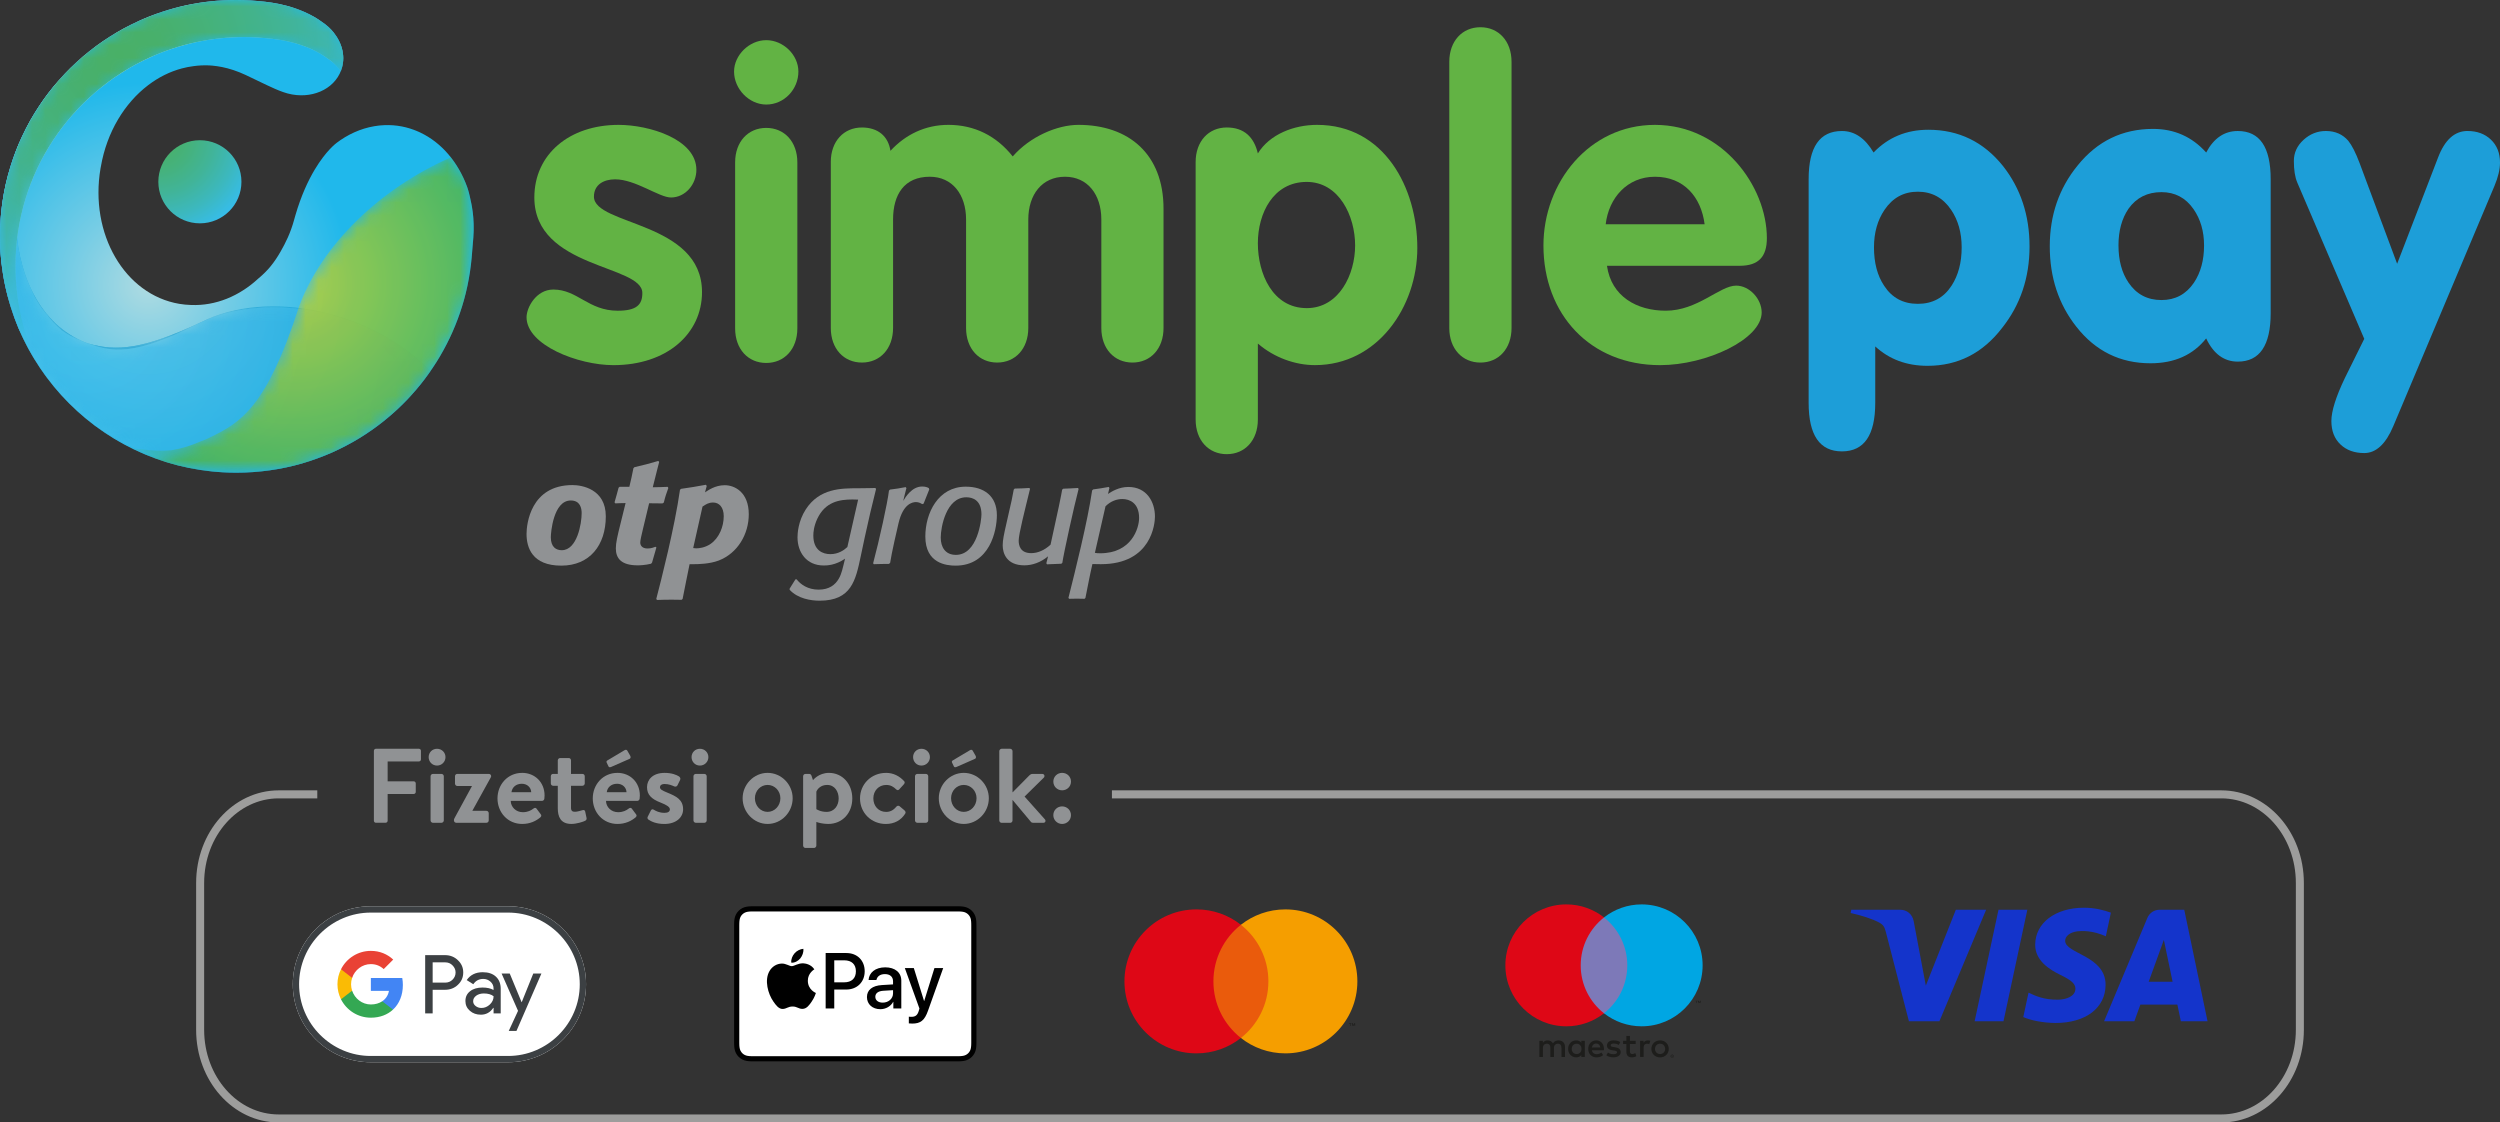<?xml version="1.0" encoding="UTF-8"?>
<svg id="Layer_2" xmlns="http://www.w3.org/2000/svg" xmlns:xlink="http://www.w3.org/1999/xlink" version="1.1" viewBox="0 0 194.074 87.135">
  <rect x="0" y="0" width="194.074" height="87.135" fill="#333333" stroke="none"/>
  <!-- Generator: Adobe Illustrator 29.8.1, SVG Export Plug-In . SVG Version: 2.1.1 Build 2)  -->
  <defs>
    <radialGradient id="radial-gradient" cx="365.525" cy="-364.942" fx="365.525" fy="-364.942" r="20.58" gradientTransform="translate(-183.701 -184.934) scale(.536 -.536)" gradientUnits="userSpaceOnUse">
      <stop offset="0" stop-color="#49b067"/>
      <stop offset=".104" stop-color="#48b06c"/>
      <stop offset=".24" stop-color="#45b27d"/>
      <stop offset=".395" stop-color="#41b498"/>
      <stop offset=".563" stop-color="#3cb8be"/>
      <stop offset=".731" stop-color="#36bdec"/>
    </radialGradient>
    <radialGradient id="radial-gradient1" cx="364.242" cy="-386.261" fx="364.242" fy="-386.261" r="29.241" gradientTransform="translate(-183.701 -184.934) scale(.536 -.536)" gradientUnits="userSpaceOnUse">
      <stop offset="0" stop-color="#afdbe1"/>
      <stop offset=".397" stop-color="#74cce5"/>
      <stop offset="1" stop-color="#20b8eb"/>
    </radialGradient>
    <radialGradient id="radial-gradient2" cx="-39.818" cy="-448.913" fx="-39.818" fy="-448.913" r="22.484" gradientTransform="translate(-82.792 -168.946) rotate(-35.121) scale(.612 -.449)" gradientUnits="userSpaceOnUse">
      <stop offset="0" stop-color="#4bb063"/>
      <stop offset=".146" stop-color="#4ab068"/>
      <stop offset=".339" stop-color="#47b179"/>
      <stop offset=".557" stop-color="#43b394"/>
      <stop offset=".793" stop-color="#3eb5ba"/>
      <stop offset="1" stop-color="#39b8e2"/>
    </radialGradient>
    <linearGradient id="linear-gradient" x1="12.522" y1="63.819" x2="-4.772" y2="64.57" gradientTransform="translate(0 98.631) scale(1 -1)" gradientUnits="userSpaceOnUse">
      <stop offset="0" stop-color="#fff"/>
      <stop offset="1" stop-color="#000"/>
    </linearGradient>
    <linearGradient id="linear-gradient1" x1="12.955" y1="73.771" x2="-4.339" y2="74.523" gradientTransform="translate(0 98.631) scale(1 -1)" gradientUnits="userSpaceOnUse">
      <stop offset="0" stop-color="#fff"/>
      <stop offset="1" stop-color="#000"/>
    </linearGradient>
    <linearGradient id="linear-gradient2" x1="12.955" y1="73.771" x2="-4.339" y2="74.523" gradientTransform="translate(0 98.631) scale(1 -1)" gradientUnits="userSpaceOnUse">
      <stop offset="0" stop-color="#fff"/>
      <stop offset="1" stop-color="#000"/>
    </linearGradient>
    <linearGradient id="linear-gradient3" x1="12.869" y1="71.808" x2="-4.423" y2="72.56" gradientTransform="translate(0 98.631) scale(1 -1)" gradientUnits="userSpaceOnUse">
      <stop offset="0" stop-color="#fff"/>
      <stop offset="1" stop-color="#000"/>
    </linearGradient>
    <linearGradient id="linear-gradient4" x1="12.92" y1="72.967" x2="-4.375" y2="73.719" gradientTransform="translate(0 98.631) scale(1 -1)" gradientUnits="userSpaceOnUse">
      <stop offset="0" stop-color="#fff"/>
      <stop offset="1" stop-color="#000"/>
    </linearGradient>
    <linearGradient id="linear-gradient5" x1="12.901" y1="72.526" x2="-4.393" y2="73.278" gradientTransform="translate(0 98.631) scale(1 -1)" gradientUnits="userSpaceOnUse">
      <stop offset="0" stop-color="#fff"/>
      <stop offset="1" stop-color="#000"/>
    </linearGradient>
    <linearGradient id="linear-gradient6" x1="12.901" y1="72.526" x2="-4.393" y2="73.278" gradientTransform="translate(0 98.631) scale(1 -1)" gradientUnits="userSpaceOnUse">
      <stop offset="0" stop-color="#fff"/>
      <stop offset="1" stop-color="#000"/>
    </linearGradient>
    <linearGradient id="linear-gradient7" x1="12.865" y1="71.698" x2="-4.43" y2="72.45" gradientTransform="translate(0 98.631) scale(1 -1)" gradientUnits="userSpaceOnUse">
      <stop offset="0" stop-color="#fff"/>
      <stop offset="1" stop-color="#000"/>
    </linearGradient>
    <linearGradient id="linear-gradient8" x1="13.449" y1="85.126" x2="-3.846" y2="85.878" gradientTransform="translate(0 98.631) scale(1 -1)" gradientUnits="userSpaceOnUse">
      <stop offset="0" stop-color="#fff"/>
      <stop offset="1" stop-color="#000"/>
    </linearGradient>
    <linearGradient id="linear-gradient9" x1="13.116" y1="77.477" x2="-4.178" y2="78.229" gradientTransform="translate(0 98.631) scale(1 -1)" gradientUnits="userSpaceOnUse">
      <stop offset="0" stop-color="#fff"/>
      <stop offset="1" stop-color="#000"/>
    </linearGradient>
    <mask id="mask" x="0" y="5.488" width="33.412" height="31.206" maskUnits="userSpaceOnUse">
      <g id="mask1" data-name="mask">
        <g>
          <path d="M16.134,36.56c-3.16-.49-6.213-1.734-8.834-3.565,2.518,1.902,5.542,3.169,8.834,3.565Z" fill="url(#linear-gradient)"/>
          <path d="M4.791,25.64c.481.344.981.605,1.496.799-1.67-.754-2.969-2.134-3.832-3.906.274.656.643,1.267,1.132,1.816.352.48.754.915,1.204,1.29Z" fill="url(#linear-gradient1)"/>
          <path d="M4.791,25.64c.481.344.981.605,1.496.799-1.67-.754-2.969-2.134-3.832-3.906.274.656.643,1.267,1.132,1.816.352.48.754.915,1.204,1.29Z" fill="url(#linear-gradient2)"/>
          <path d="M6.287,26.44c.174.079.348.164.534.218-.182-.065-.36-.139-.534-.218Z" fill="url(#linear-gradient3)"/>
          <path d="M15.595,25.02c5.268-2.468,13.308-.895,17.817,3.795-4.509-4.69-12.639-6.449-17.817-3.795Z" fill="url(#linear-gradient4)"/>
          <path d="M15.595,25.02c-4.479,2.099-6.547,2.287-8.774,1.637,1.836.652,3.506,1.063,8.774-1.637Z" fill="url(#linear-gradient5)"/>
          <path d="M15.595,25.02c-4.479,2.099-6.547,2.287-8.774,1.637,1.836.652,3.506,1.063,8.774-1.637Z" fill="url(#linear-gradient6)"/>
          <path d="M15.595,25.02c-5.268,2.7-6.938,2.289-8.774,1.637-.186-.054-.36-.139-.534-.218-.515-.194-1.016-.456-1.496-.799-.45-.375-.852-.81-1.204-1.29-.489-.549-.858-1.16-1.132-1.816-.787-1.615-1.211-3.556-1.222-5.645-.594,1.281-.968,2.532-1.096,3.704.618,5.057,3.293,9.479,7.163,12.402,2.621,1.831,5.674,3.075,8.834,3.565.726.087,1.464.133,2.213.133,3.522,0,6.812-.993,9.605-2.713,2.157-1.328,4.016-3.091,5.459-5.165-4.509-4.69-12.549-6.263-17.817-3.795Z" fill="url(#linear-gradient7)"/>
          <path d="M2.272,10.937c.746-2.099,1.821-3.945,3.094-5.449-.422.405-.832.824-1.227,1.252C1.552,9.902,0,13.943,0,18.347c0,.76.047,1.51.136,2.246.128-1.173.502-2.423,1.096-3.704-.01-1.905.323-3.933,1.04-5.952Z" fill="url(#linear-gradient8)"/>
          <path d="M15.595,25.02c-5.268,2.7-6.938,2.289-8.774,1.637-.186-.054-.36-.139-.534-.218-.515-.194-1.016-.456-1.496-.799-.45-.375-.852-.81-1.204-1.29-.489-.549-.858-1.16-1.132-1.816-.787-1.615-1.211-3.556-1.222-5.645-.01-1.905.323-3.933,1.04-5.952.746-2.099,1.821-3.945,3.094-5.449-.422.405-.832.824-1.227,1.252C1.552,9.902 0,13.943 0,18.347 0,19.107.047,19.857.136,20.593c.618,5.057,3.293,9.479,7.163,12.402,2.621,1.831,5.674,3.075,8.834,3.565.726.087,1.464.133,2.213.133,3.522,0,6.812-.993,9.605-2.713,2.157-1.328,4.016-3.091,5.459-5.165-4.509-4.69-12.549-6.263-17.817-3.795l-0-0Z" fill="url(#linear-gradient9)"/>
        </g>
      </g>
    </mask>
    <radialGradient id="radial-gradient3" cx="355.67" cy="-390.998" fx="355.67" fy="-390.998" r="53.586" gradientTransform="translate(-183.701 -184.934) scale(.536 -.536)" gradientUnits="userSpaceOnUse">
      <stop offset="0" stop-color="#36bdec"/>
      <stop offset="1" stop-color="#0796ce"/>
    </radialGradient>
    <radialGradient id="radial-gradient4" cx="340.942" cy="-376.27" fx="340.942" fy="-376.27" r="53.585" gradientTransform="translate(0 98.631) scale(1 -1)" gradientUnits="userSpaceOnUse">
      <stop offset="0" stop-color="#36bdec"/>
      <stop offset="1" stop-color="#0796ce"/>
    </radialGradient>
    <radialGradient id="radial-gradient5" cx="340.942" cy="-376.27" fx="340.942" fy="-376.27" r="53.585" gradientTransform="translate(0 98.631) scale(1 -1)" gradientUnits="userSpaceOnUse">
      <stop offset="0" stop-color="#36bdec"/>
      <stop offset="1" stop-color="#0796ce"/>
    </radialGradient>
    <radialGradient id="radial-gradient6" cx="340.942" cy="-376.268" fx="340.942" fy="-376.268" r="53.607" gradientTransform="translate(0 98.631) scale(1 -1)" gradientUnits="userSpaceOnUse">
      <stop offset="0" stop-color="#36bdec"/>
      <stop offset="1" stop-color="#0796ce"/>
    </radialGradient>
    <radialGradient id="radial-gradient7" cx="340.941" cy="-376.27" fx="340.941" fy="-376.27" r="53.586" gradientTransform="translate(0 98.631) scale(1 -1)" gradientUnits="userSpaceOnUse">
      <stop offset="0" stop-color="#36bdec"/>
      <stop offset="1" stop-color="#0796ce"/>
    </radialGradient>
    <radialGradient id="radial-gradient8" cx="340.942" cy="-376.27" fx="340.942" fy="-376.27" r="53.585" gradientTransform="translate(0 98.631) scale(1 -1)" gradientUnits="userSpaceOnUse">
      <stop offset="0" stop-color="#36bdec"/>
      <stop offset="1" stop-color="#0796ce"/>
    </radialGradient>
    <radialGradient id="radial-gradient9" cx="340.942" cy="-376.27" fx="340.942" fy="-376.27" r="53.585" gradientTransform="translate(0 98.631) scale(1 -1)" gradientUnits="userSpaceOnUse">
      <stop offset="0" stop-color="#36bdec"/>
      <stop offset="1" stop-color="#0796ce"/>
    </radialGradient>
    <radialGradient id="radial-gradient10" cx="340.942" cy="-376.27" fx="340.942" fy="-376.27" r="53.586" gradientTransform="translate(0 98.631) scale(1 -1)" gradientUnits="userSpaceOnUse">
      <stop offset="0" stop-color="#36bdec"/>
      <stop offset="1" stop-color="#0796ce"/>
    </radialGradient>
    <radialGradient id="radial-gradient11" cx="340.942" cy="-376.27" fx="340.942" fy="-376.27" r="53.586" gradientTransform="translate(0 98.631) scale(1 -1)" gradientUnits="userSpaceOnUse">
      <stop offset="0" stop-color="#36bdec"/>
      <stop offset="1" stop-color="#0796ce"/>
    </radialGradient>
    <radialGradient id="radial-gradient12" cx="355.67" cy="-390.998" fx="355.67" fy="-390.998" r="53.586" gradientTransform="translate(-183.701 -184.934) scale(.536 -.536)" gradientUnits="userSpaceOnUse">
      <stop offset="0" stop-color="#36bdec"/>
      <stop offset="1" stop-color="#22a2db"/>
    </radialGradient>
    <linearGradient id="linear-gradient10" x1="26.311" y1="73.599" x2="68.494" y2="87.085" gradientTransform="translate(0 98.631) scale(1 -1)" gradientUnits="userSpaceOnUse">
      <stop offset="0" stop-color="#fff"/>
      <stop offset="1" stop-color="#000"/>
    </linearGradient>
    <mask id="mask-1" x="10.22" y="12.219" width="26.554" height="24.475" maskUnits="userSpaceOnUse">
      <g id="mask-11" data-name="mask-1">
        <g opacity=".85">
          <path d="M23.185,23.881c-2.489,7.721-4.504,8.941-6.916,10.088-.232.128-.483.214-.728.307-.687.31-1.426.542-2.224.675-.8.072-1.611.04-2.417-.084-.23-.013-.456-.037-.68-.068,2.45,1.212,5.208,1.895,8.127,1.895,3.522,0,6.812-.993,9.605-2.713,4.794-2.952,8.125-8.047,8.662-13.951.028-.317.11-1.332.124-1.496.005-.051.008-.1.011-.151.008-.116.015-.232.018-.347.002-.054.004-.109.005-.163.002-.119.002-.238,0-.356-.001-.043-0-.086-.002-.129-.005-.163-.013-.324-.026-.484,0-.003-0-.005-.001-.007-.013-.156-.03-.312-.049-.466-.005-.039-.011-.079-.017-.118-.017-.12-.036-.239-.057-.357-.008-.041-.015-.082-.023-.123-.025-.128-.052-.254-.082-.379-.006-.025-.011-.05-.017-.075-.044-.177-.056-.279-.099-.422-.026-.133-.071-.218-.132-.433-.312-.855-.74-1.634-1.267-2.305-5.454,2.394-10.044,6.765-11.816,11.662Z" fill="url(#linear-gradient10)"/>
        </g>
      </g>
    </mask>
    <radialGradient id="radial-gradient13" cx="-546.844" cy="202.474" fx="-546.844" fy="202.474" r="42.786" gradientTransform="translate(306.8 -108.507) rotate(-45) scale(.536 -.536)" gradientUnits="userSpaceOnUse">
      <stop offset="0" stop-color="#c6d32b"/>
      <stop offset="1" stop-color="#17a856"/>
    </radialGradient>
    <linearGradient id="linear-gradient11" x1="0" y1="84.493" x2="26.646" y2="84.493" gradientTransform="translate(0 98.631) scale(1 -1)" gradientUnits="userSpaceOnUse">
      <stop offset="0" stop-color="#fff"/>
      <stop offset="1" stop-color="#000"/>
    </linearGradient>
    <linearGradient id="linear-gradient12" x1="0" y1="84.493" x2="26.646" y2="84.493" gradientTransform="translate(0 98.631) scale(1 -1)" gradientUnits="userSpaceOnUse">
      <stop offset="0" stop-color="#fff"/>
      <stop offset="1" stop-color="#000"/>
    </linearGradient>
    <mask id="mask-2" x="0" y="0" width="26.646" height="28.277" maskUnits="userSpaceOnUse">
      <g id="mask-21" data-name="mask-2">
        <g>
          <path d="M11.689,4.437c2.224-1.001,4.691-1.559,7.289-1.559.346,0,.688.013,1.029.033.729.069,2.371.113,4.083.865.543.239.979.502,1.322.751.34.223.633.49.874.786.059.072.113.148.165.223.01-.025.023-.049.032-.074.365-.998.104-2.092-.592-2.949-.248-.306-.552-.581-.902-.811-.354-.257-.804-.529-1.365-.775-1.767-.777-3.462-.822-4.214-.894C19.058.014,18.704 0,18.347 0,15.666 0,13.119.575,10.823,1.609,4.442,4.482 0,10.895 0,18.347 0,22.006,1.072,25.415,2.918,28.277c-1.099-2.31-1.715-4.896-1.715-7.624C1.203,13.434,5.507,7.22,11.689,4.437Z" fill="url(#linear-gradient11)"/>
          <path d="M11.689,4.437c2.224-1.001,4.691-1.559,7.289-1.559.346,0,.688.013,1.029.033.729.069,2.371.113,4.083.865.543.239.979.502,1.322.751.34.223.633.49.874.786.059.072.113.148.165.223.01-.025.023-.049.032-.074.365-.998.104-2.092-.592-2.949-.248-.306-.552-.581-.902-.811-.354-.257-.804-.529-1.365-.775-1.767-.777-3.462-.822-4.214-.894C19.058.014,18.704 0,18.347 0,15.666 0,13.119.575,10.823,1.609,4.442,4.482 0,10.895 0,18.347 0,22.006,1.072,25.415,2.918,28.277c-1.099-2.31-1.715-4.896-1.715-7.624C1.203,13.434,5.507,7.22,11.689,4.437Z" fill="url(#linear-gradient12)"/>
        </g>
      </g>
    </mask>
    <radialGradient id="radial-gradient14" cx="360.006" cy="-352.935" fx="360.006" fy="-352.935" r="46.027" gradientTransform="translate(-183.701 -184.934) scale(.536 -.536)" gradientUnits="userSpaceOnUse">
      <stop offset="0" stop-color="#fff"/>
      <stop offset="1" stop-color="#20b6ea"/>
    </radialGradient>
    <radialGradient id="radial-gradient15" cx="360.006" cy="-352.935" fx="360.006" fy="-352.935" r="46.027" gradientTransform="translate(-183.701 -184.934) scale(.536 -.536)" gradientUnits="userSpaceOnUse">
      <stop offset="0" stop-color="#49b067"/>
      <stop offset=".142" stop-color="#48b06c"/>
      <stop offset=".329" stop-color="#45b27d"/>
      <stop offset=".541" stop-color="#41b498"/>
      <stop offset=".771" stop-color="#3cb8be"/>
      <stop offset="1" stop-color="#36bdec"/>
    </radialGradient>
  </defs>
  <g>
    <g>
      <path d="M29.025,58.281c0-.082.066-.155.156-.155h3.341c.09,0,.156.073.156.155v.674c0,.082-.066.155-.156.155h-2.43v1.544h2.027c.083,0,.156.073.156.155v.674c0,.082-.074.155-.156.155h-2.027v2.077c0,.082-.074.156-.156.156h-.755c-.09,0-.156-.074-.156-.156v-5.435Z" fill="#909294"/>
      <path d="M33.277,58.775c0-.361.279-.648.649-.648.369,0,.657.287.657.648s-.288.656-.657.656c-.37,0-.649-.295-.649-.656ZM33.425,60.26c0-.106.09-.181.181-.181h.665c.09,0,.181.074.181.181v3.432c0,.099-.09.181-.181.181h-.665c-.09,0-.181-.082-.181-.181v-3.432Z" fill="#909294"/>
      <path d="M37.759,62.944c.099,0,.181.082.181.181v.566c0,.099-.082.181-.181.181h-2.339c-.099,0-.181-.082-.181-.181,0-.065,0-.099.041-.172l1.354-2.488v-.016h-1.141c-.09,0-.172-.091-.172-.181v-.575c0-.106.082-.181.172-.181h2.446c.115,0,.189.074.189.173,0,.032-.008.058-.024.09l-1.429,2.586v.017h1.083Z" fill="#909294"/>
      <path d="M40.535,59.997c.985,0,1.74.73,1.74,1.757,0,.058-.008.189-.017.246-.008.099-.099.173-.181.173h-2.43c.008.468.394.878.944.878.378,0,.641-.14.813-.278.09-.074.188-.083.246,0l.32.427c.065.073.074.164-.017.246-.328.279-.796.517-1.412.517-1.133,0-1.921-.902-1.921-1.986,0-1.067.788-1.979,1.913-1.979ZM41.24,61.5c-.016-.37-.312-.657-.73-.657-.459,0-.755.279-.805.657h1.535Z" fill="#909294"/>
      <path d="M43.301,60.999h-.369c-.099,0-.172-.091-.172-.181v-.559c0-.106.074-.181.172-.181h.369v-1.051c0-.099.09-.181.181-.181h.673c.098,0,.172.082.172.181v1.051h.887c.098,0,.18.074.18.181v.559c0,.09-.082.181-.18.181h-.887v1.707c0,.255.123.312.312.312.164,0,.476-.091.575-.123.106-.041.197.008.213.099l.106.5c.025.099-.016.173-.106.222-.131.074-.673.246-1.067.246-.846,0-1.059-.566-1.059-1.223v-1.74Z" fill="#909294"/>
      <path d="M47.931,59.997c.985,0,1.74.73,1.74,1.757,0,.058-.008.189-.017.246-.008.099-.099.173-.181.173h-2.43c.008.468.394.878.944.878.378,0,.641-.14.813-.278.09-.074.188-.083.246,0l.32.427c.065.073.074.164-.017.246-.328.279-.796.517-1.412.517-1.133,0-1.921-.902-1.921-1.986,0-1.067.788-1.979,1.913-1.979ZM47.233,59.488l-.14-.296c-.033-.065,0-.123.049-.155l1.338-.797c.074-.049.172-.049.213.025l.238.418c.049.107.016.189-.049.222l-1.437.632c-.124.05-.172.025-.213-.049ZM48.637,61.5c-.016-.37-.312-.657-.73-.657-.459,0-.755.279-.805.657h1.535Z" fill="#909294"/>
      <path d="M50.328,63.617c-.049-.032-.09-.123-.049-.205l.246-.492c.041-.091.131-.123.222-.065.172.106.443.246.837.246.287,0,.418-.106.418-.271,0-.172-.213-.328-.714-.525-.731-.278-1.059-.623-1.059-1.198,0-.574.435-1.108,1.363-1.108.558,0,.919.148,1.125.279.082.065.131.164.082.263l-.213.436c-.058.09-.156.106-.238.073-.181-.082-.443-.188-.755-.188-.254,0-.361.123-.361.246,0,.173.189.263.542.41.73.296,1.256.559,1.256,1.313,0,.6-.509,1.133-1.461,1.133-.632,0-1.026-.196-1.239-.345Z" fill="#909294"/>
      <path d="M53.685,58.775c0-.361.279-.648.649-.648.369,0,.657.287.657.648s-.288.656-.657.656c-.37,0-.649-.295-.649-.656ZM53.833,60.26c0-.106.09-.181.181-.181h.665c.09,0,.181.074.181.181v3.432c0,.099-.09.181-.181.181h-.665c-.09,0-.181-.082-.181-.181v-3.432Z" fill="#909294"/>
      <path d="M59.588,59.997c1.075,0,1.946.903,1.946,1.971,0,1.083-.871,1.994-1.946,1.994-1.067,0-1.938-.911-1.938-1.994,0-1.067.87-1.971,1.938-1.971ZM59.588,63.026c.55,0,.993-.476.993-1.059,0-.575-.443-1.034-.993-1.034s-.985.459-.985,1.034c0,.583.436,1.059.985,1.059Z" fill="#909294"/>
      <path d="M64.284,63.962c-.378,0-.739-.09-.911-.155v1.839c0,.09-.09.181-.181.181h-.665c-.099,0-.181-.091-.181-.181v-5.386c0-.099.082-.181.181-.181h.304c.09,0,.148.074.181.181l.099.304s.435-.566,1.239-.566c1.035,0,1.814.838,1.814,1.987,0,1.107-.747,1.978-1.88,1.978ZM63.373,62.814s.312.213.788.213c.624,0,.944-.509.944-1.042,0-.534-.304-1.051-.895-1.051-.492,0-.755.312-.837.525v1.354Z" fill="#909294"/>
      <path d="M68.774,59.997c.591,0,1.051.255,1.412.641.082.082.041.188-.041.271l-.345.378c-.082.091-.172.049-.247-.024-.18-.173-.402-.328-.755-.328-.591,0-1.001.459-1.001,1.042,0,.591.402,1.051.993,1.051.418,0,.64-.229.805-.419.057-.065.172-.082.238-.024l.37.312c.09.082.131.172.065.271-.32.501-.829.796-1.502.796-1.108,0-2.003-.845-2.003-1.986,0-1.116.887-1.979,2.011-1.979Z" fill="#909294"/>
      <path d="M70.883,58.775c0-.361.279-.648.649-.648.369,0,.657.287.657.648s-.288.656-.657.656c-.37,0-.649-.295-.649-.656ZM71.031,60.26c0-.106.09-.181.181-.181h.665c.09,0,.181.074.181.181v3.432c0,.099-.09.181-.181.181h-.665c-.09,0-.181-.082-.181-.181v-3.432Z" fill="#909294"/>
      <path d="M74.816,59.997c1.075,0,1.946.903,1.946,1.971,0,1.083-.871,1.994-1.946,1.994-1.067,0-1.938-.911-1.938-1.994,0-1.067.87-1.971,1.938-1.971ZM74.816,63.026c.55,0,.993-.476.993-1.059,0-.575-.443-1.034-.993-1.034s-.985.459-.985,1.034c0,.583.435,1.059.985,1.059ZM74.044,59.488l-.14-.296c-.033-.065,0-.123.049-.155l1.338-.797c.074-.049.172-.049.213.025l.238.418c.049.107.016.189-.049.222l-1.437.632c-.123.05-.172.025-.213-.049Z" fill="#909294"/>
      <path d="M77.574,58.307c0-.091.09-.181.181-.181h.665c.098,0,.181.09.181.181v3.209l1.305-1.321c.065-.058.131-.115.238-.115h.771c.156,0,.214.173.123.279l-1.502,1.478,1.576,1.766c.099.106.041.271-.115.271h-.804c-.066,0-.14-.033-.165-.074l-1.428-1.707v1.601c0,.099-.083.181-.181.181h-.665c-.09,0-.181-.082-.181-.181v-5.385Z" fill="#909294"/>
      <path d="M81.77,60.671c0-.378.304-.674.681-.674.386,0,.689.296.689.674,0,.386-.304.681-.689.681-.377,0-.681-.295-.681-.681ZM82.45,62.6c.386,0,.689.296.689.682,0,.377-.304.681-.689.681-.377,0-.681-.304-.681-.681,0-.386.304-.682.681-.682Z" fill="#909294"/>
    </g>
    <path d="M86.318,61.666h86.12c3.368,0,6.099,3.079,6.099,6.878v11.403c0,3.798-2.731,6.878-6.099,6.878H21.636c-3.368,0-6.099-3.079-6.099-6.878v-11.403c0-3.798,2.731-6.878,6.099-6.878h2.995" fill="none" stroke="#9d9d9c" stroke-miterlimit="10" stroke-width=".622"/>
    <g>
      <path d="M121.49,82.052v-.787c0-.297-.189-.496-.493-.499-.16-.002-.326.048-.441.224-.087-.139-.223-.224-.415-.224-.134,0-.264.04-.367.186v-.155h-.273v1.255h.276v-.695c0-.218.121-.334.307-.334.181,0,.273.119.273.331v.698h.276v-.695c0-.218.126-.334.307-.334.186,0,.276.119.276.331v.698h.276l-0-0ZM123.029,81.425v-.628h-.272v.152c-.087-.113-.218-.184-.397-.184-.352,0-.628.276-.628.66,0,.383.276.659.628.659.178,0,.31-.071.397-.184v.152h.272v-.627ZM122.013,81.425c0-.221.144-.402.381-.402.225,0,.378.174.378.402,0,.228-.152.401-.378.401-.237,0-.381-.182-.381-.401M128.871,80.764c.096,0,.186.017.269.05.082.033.154.08.213.139.061.059.108.129.142.21.034.08.051.167.051.262,0,.094-.017.182-.051.261-.034.08-.081.151-.142.21-.06.059-.131.105-.213.139-.083.033-.173.051-.269.051-.097,0-.187-.018-.269-.051-.083-.033-.154-.08-.214-.139-.06-.059-.107-.129-.14-.21-.034-.08-.052-.167-.052-.261,0-.095.018-.182.052-.262.033-.08.08-.151.14-.21.061-.059.131-.105.214-.139.082-.033.172-.05.269-.05M128.871,81.022c-.057,0-.108.01-.156.029-.048.019-.09.047-.124.082-.035.036-.063.078-.083.127s-.03.104-.03.163c0,.059.01.113.03.163.02.049.048.092.083.127.034.035.076.063.124.082.048.02.1.03.156.03.056,0,.108-.01.155-.03.049-.019.09-.047.125-.082.036-.036.064-.078.084-.127.02-.049.03-.104.03-.163,0-.06-.01-.114-.03-.163s-.048-.092-.084-.127c-.035-.035-.076-.063-.125-.082-.048-.02-.1-.029-.155-.029M124.514,81.425c-.002-.391-.244-.66-.596-.66-.367,0-.625.268-.625.66,0,.398.268.659.643.659.189,0,.362-.048.515-.176l-.134-.202c-.105.084-.239.131-.365.131-.176,0-.336-.081-.375-.307h.932c.002-.033.005-.068.005-.104M123.58,81.314c.029-.181.139-.304.334-.304.175,0,.288.11.317.304h-.651 0ZM125.664,81.117c-.076-.047-.231-.108-.391-.108-.149,0-.238.055-.238.147,0,.084.094.108.213.123l.128.018c.273.04.438.155.438.376,0,.238-.21.409-.572.409-.205,0-.394-.053-.543-.163l.128-.213c.092.071.229.131.417.131.186,0,.286-.055.286-.152,0-.071-.071-.11-.22-.131l-.129-.018c-.28-.039-.433-.165-.433-.37,0-.249.205-.402.523-.402.2,0,.381.045.512.131l-.119.221 0-0ZM126.976,81.046h-.446v.567c0,.126.045.21.181.21.071,0,.16-.023.242-.071l.078.234c-.086.061-.223.097-.341.097-.323,0-.436-.174-.436-.465v-.572h-.255v-.249h.255v-.381h.276v.381h.446v.249h-0ZM127.921,80.765c.055,0,.134.011.194.034l-.084.257c-.058-.023-.116-.031-.171-.031-.178,0-.268.116-.268.323v.703h-.272v-1.255h.27v.152c.071-.11.174-.184.331-.184M129.811,81.868c.018,0,.034.003.049.01.015.006.029.015.041.026.011.011.021.025.027.04s.01.032.01.049c0,.018-.003.033-.01.049-.006.015-.016.028-.027.04-.012.011-.025.02-.041.026-.015.007-.032.01-.049.01-.018,0-.035-.003-.05-.01-.016-.006-.029-.015-.041-.026-.012-.012-.021-.025-.027-.04-.007-.015-.01-.031-.01-.049,0-.017.003-.033.01-.049.006-.015.015-.029.027-.04.011-.011.025-.02.041-.026.015-.007.032-.01.05-.01M129.811,82.091c.014,0,.026-.002.037-.007.012-.006.022-.012.031-.021s.015-.019.021-.031c.005-.012.007-.025.007-.038s-.002-.026-.007-.038c-.006-.011-.012-.022-.021-.03s-.019-.016-.031-.021c-.011-.006-.024-.008-.037-.008-.014,0-.026.002-.038.008-.012.005-.022.012-.031.021s-.016.019-.021.03c-.006.012-.008.025-.008.038s.002.026.008.038c.005.012.012.022.021.031s.019.015.031.021c.012.005.025.007.038.007M129.818,81.935c.015,0,.026.003.034.01.008.007.013.016.013.027,0,.01-.004.018-.01.024-.006.006-.015.01-.027.011l.038.044h-.03l-.035-.043h-.011v.043h-.025v-.116h.053l0.0 0ZM129.79,81.957v.031h.029c.006,0,.011-.002.015-.004s.006-.006.006-.012c0-.005-.002-.009-.006-.011s-.009-.004-.015-.004h-.029Z" fill="#1d1d1b"/>
      <rect x="122.447" y="71.22" width="4.141" height="7.44" fill="#7d79b8"/>
      <path d="M122.71,74.94c0-1.51.707-2.853,1.808-3.72-.805-.634-1.82-1.012-2.924-1.012-2.614,0-4.732,2.118-4.732,4.732s2.118,4.732,4.732,4.732c1.104,0,2.119-.378,2.924-1.012-1.101-.867-1.808-2.211-1.808-3.72" fill="#de0716"/>
      <path d="M131.722,77.873v-.152h.061v-.031h-.157v.031h.062v.152h.033ZM132.026,77.873v-.184h-.048l-.055.127-.056-.127h-.048v.184h.034v-.139l.052.119h.035l.052-.119v.139h.033-0Z" fill="#1d1d1b"/>
      <path d="M132.174,74.94c0,2.614-2.118,4.732-4.732,4.732-1.103,0-2.119-.378-2.924-1.012,1.101-.867,1.808-2.211,1.808-3.72,0-1.51-.707-2.853-1.808-3.72.805-.634,1.821-1.012,2.924-1.012,2.614,0,4.732,2.118,4.732,4.732" fill="#00a6e3"/>
    </g>
    <g>
      <rect x="93.886" y="71.79" width="4.89" height="8.787" fill="#ea5b0c"/>
      <path d="M94.197,76.184c0-1.783.835-3.37,2.134-4.393-.95-.749-2.149-1.195-3.453-1.195-3.086,0-5.587,2.502-5.587,5.588s2.501,5.588,5.587,5.588c1.304,0,2.503-.446,3.453-1.195-1.299-1.023-2.134-2.61-2.134-4.393" fill="#de0716"/>
      <path d="M104.839,79.647v-.18h.072v-.037h-.185v.037h.072v.18s.04,0,.04,0ZM105.198,79.647v-.217h-.057l-.065.149-.065-.149h-.057v.217h.04v-.163l.061.141h.041l.061-.142v.164h.04Z" fill="#1d1d1b"/>
      <path d="M105.372,76.184c0,3.086-2.502,5.588-5.588,5.588-1.303,0-2.503-.446-3.453-1.195,1.3-1.023,2.134-2.61,2.134-4.393,0-1.783-.834-3.37-2.134-4.393.95-.749,2.15-1.195,3.453-1.195,3.086,0,5.588,2.502,5.588,5.588" fill="#f59e00"/>
    </g>
    <g>
      <path id="Base" d="M39.442,70.353h-10.658c-3.33,0-6.055,2.725-6.055,6.055h0c0,3.33,2.725,6.055,6.055,6.055h10.658c3.33,0,6.055-2.725,6.055-6.055h0c0-3.33-2.725-6.055-6.055-6.055Z" fill="#fff"/>
      <path id="Outline" d="M39.442,70.844c.748,0,1.474.148,2.159.439.663.282,1.256.684,1.771,1.196.512.512.914,1.108,1.196,1.771.291.684.439,1.411.439,2.159s-.148,1.474-.439,2.159c-.282.663-.684,1.257-1.196,1.771-.512.512-1.108.914-1.771,1.196-.684.291-1.411.439-2.159.439h-10.658c-.748,0-1.474-.148-2.159-.439-.663-.282-1.256-.684-1.771-1.196-.512-.512-.914-1.108-1.196-1.771-.291-.684-.439-1.411-.439-2.159s.148-1.474.439-2.159c.282-.663.684-1.257,1.196-1.771.512-.512,1.108-.914,1.771-1.196.684-.291,1.411-.439,2.159-.439h10.658M39.442,70.353h-10.658c-3.33,0-6.055,2.725-6.055,6.055h0c0,3.33,2.725,6.055,6.055,6.055h10.658c3.33,0,6.055-2.725,6.055-6.055h0c0-3.33-2.725-6.055-6.055-6.055h0Z" fill="#3c4043"/>
      <g id="G_Pay_Lockup">
        <g id="Pay_Typeface">
          <path id="Letter_p" d="M33.587,76.838v1.832h-.581v-4.523h1.541c.391,0,.724.13.996.391.279.26.418.578.418.954,0,.385-.139.702-.418.96-.269.257-.603.385-.996.385h-.96v.003ZM33.587,74.704v1.577h.972c.23,0,.424-.079.575-.233.154-.154.233-.342.233-.554,0-.209-.079-.394-.233-.548-.151-.16-.342-.239-.575-.239h-.972v-.003Z" fill="#3c4043"/>
          <path id="Letter_a" d="M37.481,75.473c.43,0,.769.115,1.017.345s.372.545.372.945v1.907h-.554v-.43h-.024c-.239.354-.56.53-.96.53-.342,0-.627-.1-.857-.303s-.345-.454-.345-.757c0-.321.121-.575.363-.763.242-.191.566-.285.969-.285.345,0,.63.064.851.191v-.133c0-.203-.079-.372-.239-.515s-.348-.212-.563-.212c-.324,0-.581.136-.769.412l-.512-.321c.282-.409.699-.612,1.25-.612ZM36.73,77.719c0,.151.064.279.194.378.127.1.279.151.451.151.245,0,.463-.091.654-.272s.288-.394.288-.639c-.182-.142-.433-.215-.757-.215-.236,0-.433.058-.59.17-.16.118-.239.26-.239.427l-0-0Z" fill="#3c4043"/>
          <path id="Letter_y" d="M42.031,75.573l-1.938,4.457h-.599l.721-1.559-1.278-2.898h.633l.92,2.222h.012l.896-2.222h.633Z" fill="#3c4043"/>
        </g>
        <g id="G_Mark">
          <path id="Blue_500" d="M31.275,76.469c0-.19-.017-.371-.048-.545h-2.437v.999l1.403 0c-.057.332-.24.616-.521.805v.648h.835c.488-.451.767-1.119.767-1.907Z" fill="#4285f4"/>
          <path id="Green_500" d="M29.672,77.728c-.233.157-.532.249-.882.249-.677,0-1.251-.456-1.456-1.071h-.862v.669c.427.847,1.304,1.428,2.318,1.428.701,0,1.289-.23,1.718-.627l-.835-.648-0-0Z" fill="#34a853"/>
          <path id="Yellow_500" d="M27.253,76.41c0-.173.029-.339.081-.496v-.669h-.862c-.177.35-.276.746-.276,1.165s.1.814.276,1.165l.862-.669c-.052-.157-.081-.324-.081-.496v0Z" fill="#fabb05"/>
          <path id="Red_500" d="M28.79,74.843c.382,0,.725.132.995.389l.74-.74c-.45-.419-1.036-.676-1.735-.676-1.013,0-1.891.581-2.318,1.428l.862.669c.206-.615.78-1.071,1.456-1.071Z" fill="#e94235"/>
        </g>
      </g>
    </g>
    <g>
      <path d="M74.116,70.353h-15.444c-.064,0-.129,0-.193 0-.054 0-.108.001-.163.002-.118.003-.237.01-.354.031-.118.021-.229.056-.336.111-.106.054-.203.124-.286.208-.084.084-.154.181-.208.286-.055.108-.09.218-.111.336-.021.117-.028.236-.031.354-.001.054-.002.108-.002.162-0.0.064-0.0.129-0.0.193v8.674c0,.064-0.0.129 0.0.193 0.0.054.001.108.002.162.003.118.01.237.031.354.021.119.056.229.111.336.054.106.124.203.208.286.084.084.181.154.286.208.108.055.218.09.336.111.117.021.236.028.354.031.054.001.108.002.163.002.064.001.129.001.193.001h15.444c.064,0,.129,0,.193-.001.054-0.0.108-.001.163-.002.118-.003.237-.01.354-.031.118-.021.229-.056.336-.111.106-.054.202-.124.286-.208.084-.084.154-.181.208-.286.055-.108.09-.218.111-.336.021-.117.028-.236.031-.354.001-.054.002-.108.002-.162.001-.064.001-.129.001-.193v-8.674c0-.064,0-.129-.001-.193-0-.054-.001-.108-.002-.162-.003-.118-.01-.237-.031-.354-.021-.119-.056-.229-.111-.336-.054-.106-.124-.202-.208-.286-.084-.084-.181-.154-.286-.208-.108-.055-.218-.09-.336-.111-.117-.021-.236-.028-.354-.031-.054-.001-.109-.002-.163-.002-.064-0-.129-0-.193-0h0Z"/>
      <path d="M74.116,70.755l.19 0c.051 0.0.103.001.155.002.09.002.195.007.293.025.085.015.157.039.226.074.068.034.13.08.184.134.054.055.1.117.135.185.035.068.058.139.073.225.018.097.022.203.025.293.001.051.002.102.002.155 0.0.063 0.0.127 0.0.19v8.674c0,.063 0.0.127-0.0.191-0.0.051-.001.102-.002.153-.002.09-.007.196-.025.294-.015.085-.038.156-.073.224-.035.068-.08.131-.134.185-.055.055-.116.1-.185.134-.068.035-.14.058-.224.073-.1.018-.21.023-.292.025-.052.001-.104.002-.157.002-.063 0-.127 0-.19 0h-15.446c-.062,0-.125,0-.189-0-.052-0-.104-.001-.154-.002-.085-.002-.194-.007-.294-.025-.085-.015-.157-.039-.226-.074-.068-.034-.13-.079-.184-.134-.054-.054-.099-.116-.134-.184-.035-.068-.058-.14-.073-.226-.018-.098-.023-.203-.025-.293-.001-.051-.002-.103-.002-.154l-0-.151 0-.04v-8.674l-0-.04 0-.151c0-.051.001-.103.002-.154.002-.09.007-.195.025-.294.015-.085.038-.156.073-.225.035-.068.08-.13.134-.184.054-.054.116-.099.185-.134.068-.035.14-.058.225-.073.098-.018.204-.023.294-.025.051-.001.103-.002.154-.002l.191-0h15.444" fill="#fff"/>
      <g>
        <g>
          <path d="M62.123,74.404c.161-.201.27-.472.242-.748-.236.012-.524.156-.69.357-.15.173-.282.455-.247.719.265.023.529-.132.696-.328"/>
          <path d="M62.362,74.784c-.384-.023-.711.218-.895.218-.184,0-.465-.207-.769-.201-.396.006-.763.23-.964.585-.413.712-.109,1.768.293,2.348.195.287.43.603.74.591.293-.011.407-.19.763-.19.355,0,.459.19.769.184.321-.006.522-.287.717-.574.224-.327.315-.643.321-.66-.006-.006-.62-.241-.625-.947-.006-.591.482-.872.505-.89-.275-.407-.706-.453-.855-.465"/>
        </g>
        <g>
          <path d="M65.709,73.984c.836,0,1.417.576,1.417,1.414,0,.842-.594,1.42-1.438,1.42h-.925v1.471h-.668v-4.306h1.614ZM64.763,76.258h.767c.582,0,.913-.313.913-.856,0-.543-.331-.853-.91-.853h-.77s0,1.71-0,1.71Z"/>
          <path d="M67.301,77.398c0-.549.421-.886,1.167-.928l.859-.051v-.242c0-.349-.236-.558-.63-.558-.373,0-.606.179-.662.46h-.609c.036-.567.519-.985,1.295-.985.761,0,1.247.403,1.247,1.032v2.163h-.618v-.516h-.015c-.182.349-.579.57-.991.57-.615,0-1.044-.382-1.044-.946ZM69.327,77.114v-.248l-.773.048c-.385.027-.603.197-.603.466,0,.274.227.454.573.454.451,0,.803-.31.803-.719v0Z"/>
          <path d="M70.552,79.445v-.522c.048.012.155.012.209.012.298,0,.46-.125.558-.448,0-.006.057-.191.057-.194l-1.134-3.142h.698l.794,2.554h.012l.794-2.554h.68l-1.176,3.303c-.268.761-.579,1.006-1.229,1.006-.054,0-.215-.006-.263-.015Z"/>
        </g>
      </g>
    </g>
    <path d="M154.183,70.624l-3.627,8.655h-2.367l-1.785-6.907c-.108-.425-.203-.581-.532-.76-.538-.292-1.427-.566-2.209-.736l.053-.252h3.81c.486,0,.922.323,1.032.882l.943,5.008,2.33-5.891h2.352l-0.0 0ZM163.455,76.453c.01-2.284-3.159-2.41-3.137-3.43.007-.311.302-.641.95-.725.321-.042,1.205-.074,2.207.387l.393-1.835c-.539-.195-1.232-.384-2.094-.384-2.213,0-3.77,1.176-3.783,2.861-.014,1.246,1.112,1.941,1.96,2.355.873.424,1.165.696,1.162,1.076-.006.581-.696.837-1.341.847-1.125.017-1.778-.305-2.299-.547l-.406,1.896c.523.24,1.489.449,2.49.46,2.352,0,3.891-1.162,3.898-2.961M169.299,79.279h2.071l-1.807-8.655h-1.911c-.43,0-.792.25-.953.635l-3.36,8.02h2.351l.467-1.293h2.872l.27,1.293ZM166.801,76.212l1.178-3.249.678,3.249h-1.857ZM157.381,70.624l-1.851,8.655h-2.239l1.852-8.655h2.238Z" fill="#1434cb"/>
  </g>
  <g>
    <g>
      <path d="M142.989,35.041c-1.724,0-2.585-1.257-2.585-3.767V13.905c0-2.49.861-3.735,2.585-3.735.982,0,1.8.557,2.454,1.67,1.135-1.179,2.554-1.767,4.254-1.767,2.356,0,4.288.937,5.793,2.813,1.374,1.746,2.062,3.829,2.062,6.25s-.71,4.527-2.127,6.317c-1.506,1.963-3.437,2.945-5.793,2.945-1.615,0-2.967-.502-4.058-1.505v4.385c0,2.508-.863,3.763-2.586,3.763ZM145.476,19.201c0,1.201.262,2.194.786,2.979.611.939,1.484,1.407,2.618,1.407,1.134,0,2.008-.468,2.618-1.407.524-.807.786-1.8.786-2.979,0-1.134-.274-2.105-.818-2.912-.634-.938-1.494-1.407-2.586-1.407-1.091,0-1.952.47-2.585,1.407-.545.807-.818,1.778-.818,2.912Z" fill="#1d9ed8"/>
      <path d="M171.264,26.271c-1.026,1.289-2.466,1.93-4.32,1.93-2.355,0-4.277-.946-5.76-2.841-1.375-1.742-2.061-3.823-2.061-6.24s.721-4.507,2.16-6.271c1.527-1.896,3.479-2.842,5.858-2.842,1.657,0,3.03.611,4.124,1.833.59-1.113,1.407-1.67,2.454-1.67,1.702,0,2.553,1.246,2.553,3.737v10.395c0,2.513-.852,3.77-2.553,3.77-1.068,0-1.887-.601-2.454-1.8ZM164.457,19.054c0,1.162.261,2.125.784,2.893.61.898,1.461,1.346,2.554,1.346,1.068,0,1.909-.448,2.519-1.346.524-.789.786-1.751.786-2.893,0-1.095-.273-2.037-.821-2.825-.61-.875-1.438-1.314-2.485-1.314-1.092,0-1.943.428-2.554,1.281-.524.767-.784,1.72-.784,2.858Z" fill="#1d9ed8"/>
      <path d="M191.553,10.169c.742,0,1.348.224,1.817.671.47.449.704,1.043.704,1.784,0,.523-.144,1.123-.425,1.799l-7.856,18.654c-.587,1.397-1.342,2.094-2.257,2.094-.763,0-1.38-.224-1.848-.67-.47-.447-.704-1.052-.704-1.817,0-.763.348-1.876,1.047-3.337.501-1.026,1.003-2.04,1.505-3.043l-5.203-12.142c-.175-.415-.261-.97-.261-1.669,0-.632.249-1.179.752-1.637.501-.458,1.08-.687,1.733-.687.72,0,1.299.253,1.736.757.283.348.578.929.883,1.737l2.913,7.814,3.174-8.24c.523-1.379,1.287-2.069,2.29-2.069l0.0 0Z" fill="#1d9ed8"/>
    </g>
    <g>
      <g>
        <path d="M18.743,14.112c0,1.782-1.444,3.226-3.226,3.226-1.782,0-3.226-1.444-3.226-3.226,0-1.782,1.444-3.227,3.226-3.227,1.782,0,3.226,1.444,3.226,3.227Z" fill="url(#radial-gradient)"/>
        <path d="M36.771,17.387c-.005-.163-.013-.324-.026-.484,0-.003-0-.005-.001-.007-.013-.156-.03-.312-.049-.466-.005-.039-.011-.079-.017-.118-.017-.12-.036-.239-.057-.357-.008-.041-.015-.082-.023-.123-.025-.128-.052-.254-.082-.379-.006-.025-.011-.05-.017-.075-.044-.177-.056-.279-.099-.422-.026-.133-.071-.218-.132-.433-.698-1.912-1.974-3.447-3.644-4.234-.034-.016-.068-.032-.102-.048-.022-.01-.045-.02-.068-.029-.036-.015-.072-.031-.108-.046-.067-.028-.134-.054-.202-.08-.018-.007-.036-.015-.054-.021.016.005.031.013.046.018-.406-.151-.83-.261-1.272-.32-.454-.061-.905-.067-1.349-.025.022-.002.043-.005.064-.007-.025.002-.05.005-.075.008-.036.003-.072.007-.108.011-.115.013-.23.03-.344.049-1.064.181-2.073.642-2.964,1.324l.047-.032s-.811.572-1.718,2.099c-.504.85-1.039,1.996-1.48,3.503-.032.119-.065.237-.1.354-0.0 0-0.0.002-0.0.002-.286,1.05-.68,1.824-1.057,2.484-.477.833-.975,1.469-1.713,2.077-1.472,1.369-3.319,2.148-5.249,2.066-.297-.009-.596-.037-.895-.087-4.241-.717-6.982-5.424-6.121-10.513.008-.049.019-.096.028-.144.461-2.677,1.84-4.927,3.674-6.322.797-.606,1.68-1.049,2.611-1.297.297-.079.599-.14.904-.177.398-.056.802-.076,1.209-.059.081.004.164.01.248.018.489.044,1.037.146,1.639.345.303.1.619.224.948.378,1.298.606,2.114,1.048,2.886,1.319.003.002.006.003.009.004.003.001.005.001.007.002.11.04.221.075.332.105.011.003.021.006.033.009,1.789.477,3.595-.279,4.151-1.798.365-.998.104-2.092-.592-2.949-.248-.306-.552-.581-.902-.811-.354-.257-.804-.529-1.365-.775-1.767-.777-3.462-.822-4.214-.894-.352-.02-.706-.034-1.063-.034-2.681,0-5.228.575-7.524,1.609C4.442,4.482 0,10.895 0,18.347 0,28.48,8.214,36.694,18.347,36.694c3.522,0,6.812-.993,9.605-2.713,4.794-2.952,8.125-8.047,8.662-13.951.028-.317.11-1.332.124-1.496.005-.051.008-.1.011-.151.008-.116.015-.232.018-.347.002-.054.004-.109.005-.163.002-.119.002-.238,0-.356-.001-.043-0-.086-.002-.129l-0.0 0Z" fill="url(#radial-gradient1)"/>
        <path d="M2.272,10.937c.746-2.099,1.821-3.945,3.094-5.449-.422.405-.832.824-1.227,1.252C1.552,9.902,0,13.943,0,18.347c0,.76.047,1.51.136,2.246.128-1.173.502-2.423,1.096-3.704-.01-1.905.323-3.933,1.04-5.952Z" fill="url(#radial-gradient2)"/>
        <g mask="url(#mask)">
          <g opacity=".7">
            <path d="M16.134,36.56c-3.16-.49-6.213-1.734-8.834-3.565,2.518,1.902,5.542,3.169,8.834,3.565Z" fill="url(#radial-gradient3)"/>
            <path d="M4.791,25.64c.481.344.981.605,1.496.799-1.67-.754-2.969-2.134-3.832-3.906.274.656.643,1.267,1.132,1.816.352.48.754.915,1.204,1.29Z" fill="url(#radial-gradient4)"/>
            <path d="M4.791,25.64c.481.344.981.605,1.496.799-1.67-.754-2.969-2.134-3.832-3.906.274.656.643,1.267,1.132,1.816.352.48.754.915,1.204,1.29Z" fill="url(#radial-gradient5)"/>
            <path d="M6.287,26.44c.174.079.348.164.534.218-.182-.065-.36-.139-.534-.218Z" fill="url(#radial-gradient6)"/>
            <path d="M15.595,25.02c5.268-2.468,13.308-.895,17.817,3.795-4.509-4.69-12.639-6.449-17.817-3.795Z" fill="url(#radial-gradient7)"/>
            <path d="M15.595,25.02c-4.479,2.099-6.547,2.287-8.774,1.637,1.836.652,3.506,1.063,8.774-1.637Z" fill="url(#radial-gradient8)"/>
            <path d="M15.595,25.02c-4.479,2.099-6.547,2.287-8.774,1.637,1.836.652,3.506,1.063,8.774-1.637Z" fill="url(#radial-gradient9)"/>
            <path d="M15.595,25.02c-5.268,2.7-6.938,2.289-8.774,1.637-.186-.054-.36-.139-.534-.218-.515-.194-1.016-.456-1.496-.799-.45-.375-.852-.81-1.204-1.29-.489-.549-.858-1.16-1.132-1.816-.787-1.615-1.211-3.556-1.222-5.645-.594,1.281-.968,2.532-1.096,3.704.618,5.057,3.293,9.479,7.163,12.402,2.621,1.831,5.674,3.075,8.834,3.565.726.087,1.464.133,2.213.133,3.522,0,6.812-.993,9.605-2.713,2.157-1.328,4.016-3.091,5.459-5.165-4.509-4.69-12.549-6.263-17.817-3.795Z" fill="url(#radial-gradient10)"/>
            <path d="M2.272,10.937c.746-2.099,1.821-3.945,3.094-5.449-.422.405-.832.824-1.227,1.252C1.552,9.902,0,13.943,0,18.347c0,.76.047,1.51.136,2.246.128-1.173.502-2.423,1.096-3.704-.01-1.905.323-3.933,1.04-5.952Z" fill="url(#radial-gradient11)"/>
            <path d="M15.595,25.02c-5.268,2.7-6.938,2.289-8.774,1.637-.186-.054-.36-.139-.534-.218-.515-.194-1.016-.456-1.496-.799-.45-.375-.852-.81-1.204-1.29-.489-.549-.858-1.16-1.132-1.816-.787-1.615-1.211-3.556-1.222-5.645-.01-1.905.323-3.933,1.04-5.952.746-2.099,1.821-3.945,3.094-5.449-.422.405-.832.824-1.227,1.252C1.552,9.902 0,13.943 0,18.347 0,19.107.047,19.857.136,20.593c.618,5.057,3.293,9.479,7.163,12.402,2.621,1.831,5.674,3.075,8.834,3.565.726.087,1.464.133,2.213.133,3.522,0,6.812-.993,9.605-2.713,2.157-1.328,4.016-3.091,5.459-5.165-4.509-4.69-12.549-6.263-17.817-3.795l-0-0Z" fill="url(#radial-gradient12)"/>
          </g>
        </g>
        <g mask="url(#mask-1)">
          <g opacity=".95">
            <path d="M23.185,23.881c-2.489,7.721-4.504,8.941-6.916,10.088-.232.128-.483.214-.728.307-.687.31-1.426.542-2.224.675-.8.072-1.611.04-2.417-.084-.23-.013-.456-.037-.68-.068,2.45,1.212,5.208,1.895,8.127,1.895,3.522,0,6.812-.993,9.605-2.713,4.794-2.952,8.125-8.047,8.662-13.951.028-.317.11-1.332.124-1.496.005-.051.008-.1.011-.151.008-.116.015-.232.018-.347.002-.054.004-.109.005-.163.002-.119.002-.238,0-.356-.001-.043-0-.086-.002-.129-.005-.163-.013-.324-.026-.484,0-.003-0-.005-.001-.007-.013-.156-.03-.312-.049-.466-.005-.039-.011-.079-.017-.118-.017-.12-.036-.239-.057-.357-.008-.041-.015-.082-.023-.123-.025-.128-.052-.254-.082-.379-.006-.025-.011-.05-.017-.075-.044-.177-.056-.279-.099-.422-.026-.133-.071-.218-.132-.433-.312-.855-.74-1.634-1.267-2.305-5.454,2.394-10.044,6.765-11.816,11.662Z" fill="url(#radial-gradient13)"/>
          </g>
        </g>
        <g mask="url(#mask-2)">
          <g>
            <path d="M11.689,4.437c2.224-1.001,4.691-1.559,7.289-1.559.346,0,.688.013,1.029.033.729.069,2.371.113,4.083.865.543.239.979.502,1.322.751.34.223.633.49.874.786.059.072.113.148.165.223.01-.025.023-.049.032-.074.365-.998.104-2.092-.592-2.949-.248-.306-.552-.581-.902-.811-.354-.257-.804-.529-1.365-.775-1.767-.777-3.462-.822-4.214-.894C19.058.014,18.704 0,18.347 0,15.666 0,13.119.575,10.823,1.609,4.442,4.482 0,10.895 0,18.347 0,22.006,1.072,25.415,2.918,28.277c-1.099-2.31-1.715-4.896-1.715-7.624C1.203,13.434,5.507,7.22,11.689,4.437Z" fill="url(#radial-gradient14)"/>
            <path d="M11.689,4.437c2.224-1.001,4.691-1.559,7.289-1.559.346,0,.688.013,1.029.033.729.069,2.371.113,4.083.865.543.239.979.502,1.322.751.34.223.633.49.874.786.059.072.113.148.165.223.01-.025.023-.049.032-.074.365-.998.104-2.092-.592-2.949-.248-.306-.552-.581-.902-.811-.354-.257-.804-.529-1.365-.775-1.767-.777-3.462-.822-4.214-.894C19.058.014,18.704 0,18.347 0,15.666 0,13.119.575,10.823,1.609,4.442,4.482 0,10.895 0,18.347 0,22.006,1.072,25.415,2.918,28.277c-1.099-2.31-1.715-4.896-1.715-7.624C1.203,13.434,5.507,7.22,11.689,4.437Z" fill="url(#radial-gradient15)"/>
          </g>
        </g>
      </g>
      <path d="M52.078,15.33c-.905,0-2.75-1.409-4.325-1.409-.875,0-1.646.405-1.646,1.343,0,2.249,8.39,1.912,8.39,7.414,0,3.222-2.72,5.668-6.879,5.668-2.716,0-6.742-1.542-6.742-3.722,0-.738.736-2.147,2.08-2.147,1.879,0,2.717,1.644,4.997,1.644,1.476,0,1.912-.472,1.912-1.374,0-2.215-8.384-1.881-8.384-7.416,0-3.354,2.715-5.637,6.541-5.637,2.38,0,6.038,1.109,6.038,3.492,0,1.107-.84,2.145-1.981,2.145" fill="#62b344"/>
      <path d="M61.979,5.555c0,1.387-1.11,2.561-2.496,2.561-1.33,0-2.498-1.206-2.498-2.561,0-1.265,1.169-2.437,2.498-2.437,1.324,0,2.496,1.143,2.496,2.437M57.068,12.61c0-1.611,1.006-2.681,2.415-2.681,1.409,0,2.415,1.07,2.415,2.681v12.882c0,1.611-1.006,2.684-2.415,2.684-1.409,0-2.415-1.073-2.415-2.684v-12.882Z" fill="#62b344"/>
      <path d="M64.494,12.578c0-1.609,1.006-2.681,2.417-2.681,1.241,0,2.044.671,2.214,1.812,1.174-1.276,2.717-2.016,4.494-2.016,2.014,0,3.722.841,4.999,2.45,1.341-1.542,3.456-2.45,5.098-2.45,3.926,0,6.608,2.282,6.608,6.509v9.259c0,1.609-1.004,2.684-2.413,2.684-1.409,0-2.415-1.074-2.415-2.684v-8.418c0-1.949-1.075-3.323-2.82-3.323-1.777,0-2.85,1.374-2.85,3.323v8.418c0,1.609-1.008,2.684-2.415,2.684-1.409,0-2.415-1.074-2.415-2.684v-8.418c0-1.949-1.073-3.323-2.818-3.323-1.977,0-2.85,1.374-2.85,3.323v8.418c0,1.609-1.008,2.684-2.416,2.684-1.411,0-2.417-1.074-2.417-2.684,0,0,0-12.884-0-12.884Z" fill="#62b344"/>
      <path d="M92.817,12.578c0-1.609,1.006-2.682,2.415-2.682,1.344,0,2.115.738,2.415,2.014.908-1.478,2.787-2.217,4.595-2.217,5.202,0,7.784,4.867,7.784,9.56,0,4.562-3.086,9.091-7.948,9.091-1.509,0-3.153-.571-4.431-1.675v5.903c0,1.609-1.004,2.685-2.415,2.685-1.409,0-2.415-1.076-2.415-2.685,0,0,0-19.994 0-19.994ZM101.438,23.92c2.517,0,3.76-2.619,3.76-4.864,0-2.284-1.243-4.934-3.76-4.934-2.582,0-3.791,2.417-3.791,4.763,0,2.349,1.141,5.034,3.791,5.034" fill="#62b344"/>
      <path d="M112.508,4.797c0-1.609,1.008-2.683,2.417-2.683,1.407,0,2.415,1.074,2.415,2.683v20.666c0,1.609-1.008,2.683-2.415,2.683-1.409,0-2.417-1.074-2.417-2.683V4.797Z" fill="#62b344"/>
      <path d="M124.748,20.632c.336,2.38,2.315,3.488,4.562,3.488,2.484,0,4.193-1.947,5.467-1.947,1.041,0,1.981,1.041,1.981,2.082,0,2.079-4.294,4.091-7.883,4.091-5.433,0-9.058-3.957-9.058-9.289,0-4.899,3.556-9.363,8.656-9.363,5.23,0,8.688,4.767,8.688,8.79,0,1.442-.64,2.149-2.116,2.149h-10.297ZM132.329,17.412c-.268-2.114-1.609-3.691-3.856-3.691-2.149,0-3.591,1.646-3.824,3.691h7.68Z" fill="#62b344"/>
    </g>
    <g>
      <path d="M44.443,37.656c.711,0,2.585.294,2.585,2.427,0,2.247-1.253,3.827-3.455,3.827-2.269,0-2.698-1.411-2.698-2.461,0-.745.305-3.793,3.567-3.793ZM43.607,42.713c1.197,0,1.547-2.066,1.547-2.879,0-.384-.113-.982-.847-.982-1.355,0-1.547,2.506-1.547,2.856,0,.768.418,1.005.847,1.005Z" fill="#909294"/>
      <path d="M50.539,43.763c-.474.113-.88.124-1.039.124-1.287,0-1.693-.553-1.693-1.321,0-.429.124-.96.372-1.953l.384-1.558h-.124c-.248,0-.429.011-.666.023l-.068-.079c.124-.418.203-.723.316-1.14l.079-.068h.756c.124-.531.215-.903.316-1.445l.079-.079c.689-.158,1.174-.282,1.852-.485l.068.079c-.09.316-.147.598-.497,1.965.429-.011.734-.011,1.163-.034l.045.09c-.147.406-.248.7-.35,1.129l-.102.068c-.384-.011-.655-.011-1.039-.011l-.474,1.976c-.113.474-.215.903-.215,1.072,0,.203.124.463.565.463.293,0,.497-.09.621-.135l.068.056c-.135.44-.215.745-.339,1.174,0,0-.079.09-.079.09Z" fill="#909294"/>
      <path d="M52.91,46.563c-.406,0-.542-.011-.779-.011-.215,0-.982.011-1.129.022l-.056-.079c.372-1.423,1.434-5.588,1.84-8.467l.079-.079c.644-.09,1.287-.192,1.931-.316l.068.09-.135.497c.237-.147.768-.553,1.535-.553.756,0,1.863.531,1.863,2.258,0,1.547-.869,3.026-2.337,3.59-.711.271-1.626.282-1.897.282h-.361c-.181.858-.35,1.75-.542,2.698,0,0-.079.068-.079.068ZM53.813,42.544c.124.022.215.022.271.022.169,0,.643-.045,1.072-.339.677-.463,1.027-1.355,1.027-2.156,0-.689-.35-1.061-.824-1.061-.35,0-.553.135-.824.316,0,0-.723,3.218-.723,3.218Z" fill="#909294"/>
      <path d="M68.005,37.972c-.316,1.276-.598,2.439-.869,3.714l-.316,1.49c-.395,1.874-.723,3.455-3.195,3.455-.677,0-1.694-.158-2.326-.847v-.09c.169-.26.282-.452.452-.723h.09c.305.395.869.802,1.705.802,1.682,0,1.818-1.558,1.942-1.942l.113-.463c-.745.519-1.411.53-1.659.53-1.332,0-2.032-1.016-2.032-2.19,0-.282.045-1.242.643-2.168,1.061-1.637,2.755-1.637,4.053-1.637.565,0,1.355-.022,1.355-.022,0,0,.045.09.045.09ZM66.616,38.785s-.339-.011-.44-.011c-1.016,0-2.111.181-2.732,1.501-.271.587-.305,1.05-.305,1.298,0,1.174.756,1.445,1.321,1.445.621,0,1.073-.316,1.321-.553,0,0,.835-3.68.835-3.68Z" fill="#909294"/>
      <path d="M69.01,43.775c-.44,0-.745.011-1.174.023l-.056-.068c.474-1.772,1.118-4.685,1.231-5.645l.079-.079c.452-.056.779-.102,1.219-.192l.056.079c-.09.327-.158.621-.248.993.169-.282.666-1.118,1.468-1.118.248,0,.406.057.519.124l.034.102c-.169.406-.282.689-.44,1.106l-.113.034c-.079-.056-.26-.158-.474-.158-.305,0-1.005.158-1.355,1.626-.102.429-.553,2.371-.655,3.093l-.09.079 0.0 0Z" fill="#909294"/>
      <path d="M74.971,37.78c1.4,0,2.416.711,2.416,2.213,0,1.185-.542,3.917-3.206,3.917-.711,0-2.348-.169-2.348-2.258,0-1.829.994-3.872,3.138-3.872ZM74.203,43.075c1.705,0,1.987-2.755,1.987-3.139,0-1.095-.666-1.332-1.174-1.332-1.558,0-1.987,2.314-1.987,3.127,0,.723.339,1.344,1.174,1.344Z" fill="#909294"/>
      <path d="M82.388,43.763c-.406.011-.7.023-1.106.045l-.056-.079.135-.542c-.587.486-1.242.7-1.84.7-1.378,0-1.682-.937-1.682-1.546,0-.406.09-.835.294-1.727l.237-1.05c.113-.497.203-.847.327-1.558l.079-.079c.418,0,.711-.023,1.129-.045l.056.068c-.418,1.716-.881,3.511-.881,4.019,0,.327.09.971.971.971.508,0,1.016-.215,1.502-.655.587-2.642.847-3.918.903-4.279l.09-.068c.418-.011.711-.034,1.14-.056l.045.079c-.35,1.321-1.151,4.967-1.264,5.735l-.079.068h-0Z" fill="#909294"/>
      <path d="M84.194,46.484c-.181-.011-.35-.011-.598-.011-.113,0-.553.011-.598.011l-.056-.068c.519-2.066,1.49-5.938,1.84-8.343l.079-.079c.452-.056.757-.113,1.208-.192l.056.079-.113.463c.293-.192.858-.542,1.58-.542,1.423,0,2.066,1.151,2.066,2.303,0,.497-.237,3.692-4.2,3.692-.226,0-.44,0-.655-.011-.203.869-.361,1.738-.542,2.63,0,0-.068.068-.068.068ZM84.996,42.917c.079.023.248.034.406.034,2.461,0,3.026-1.965,3.026-2.744,0-1.163-.745-1.468-1.298-1.468-.429,0-.903.158-1.31.564l-.824,3.613Z" fill="#909294"/>
    </g>
  </g>
</svg>